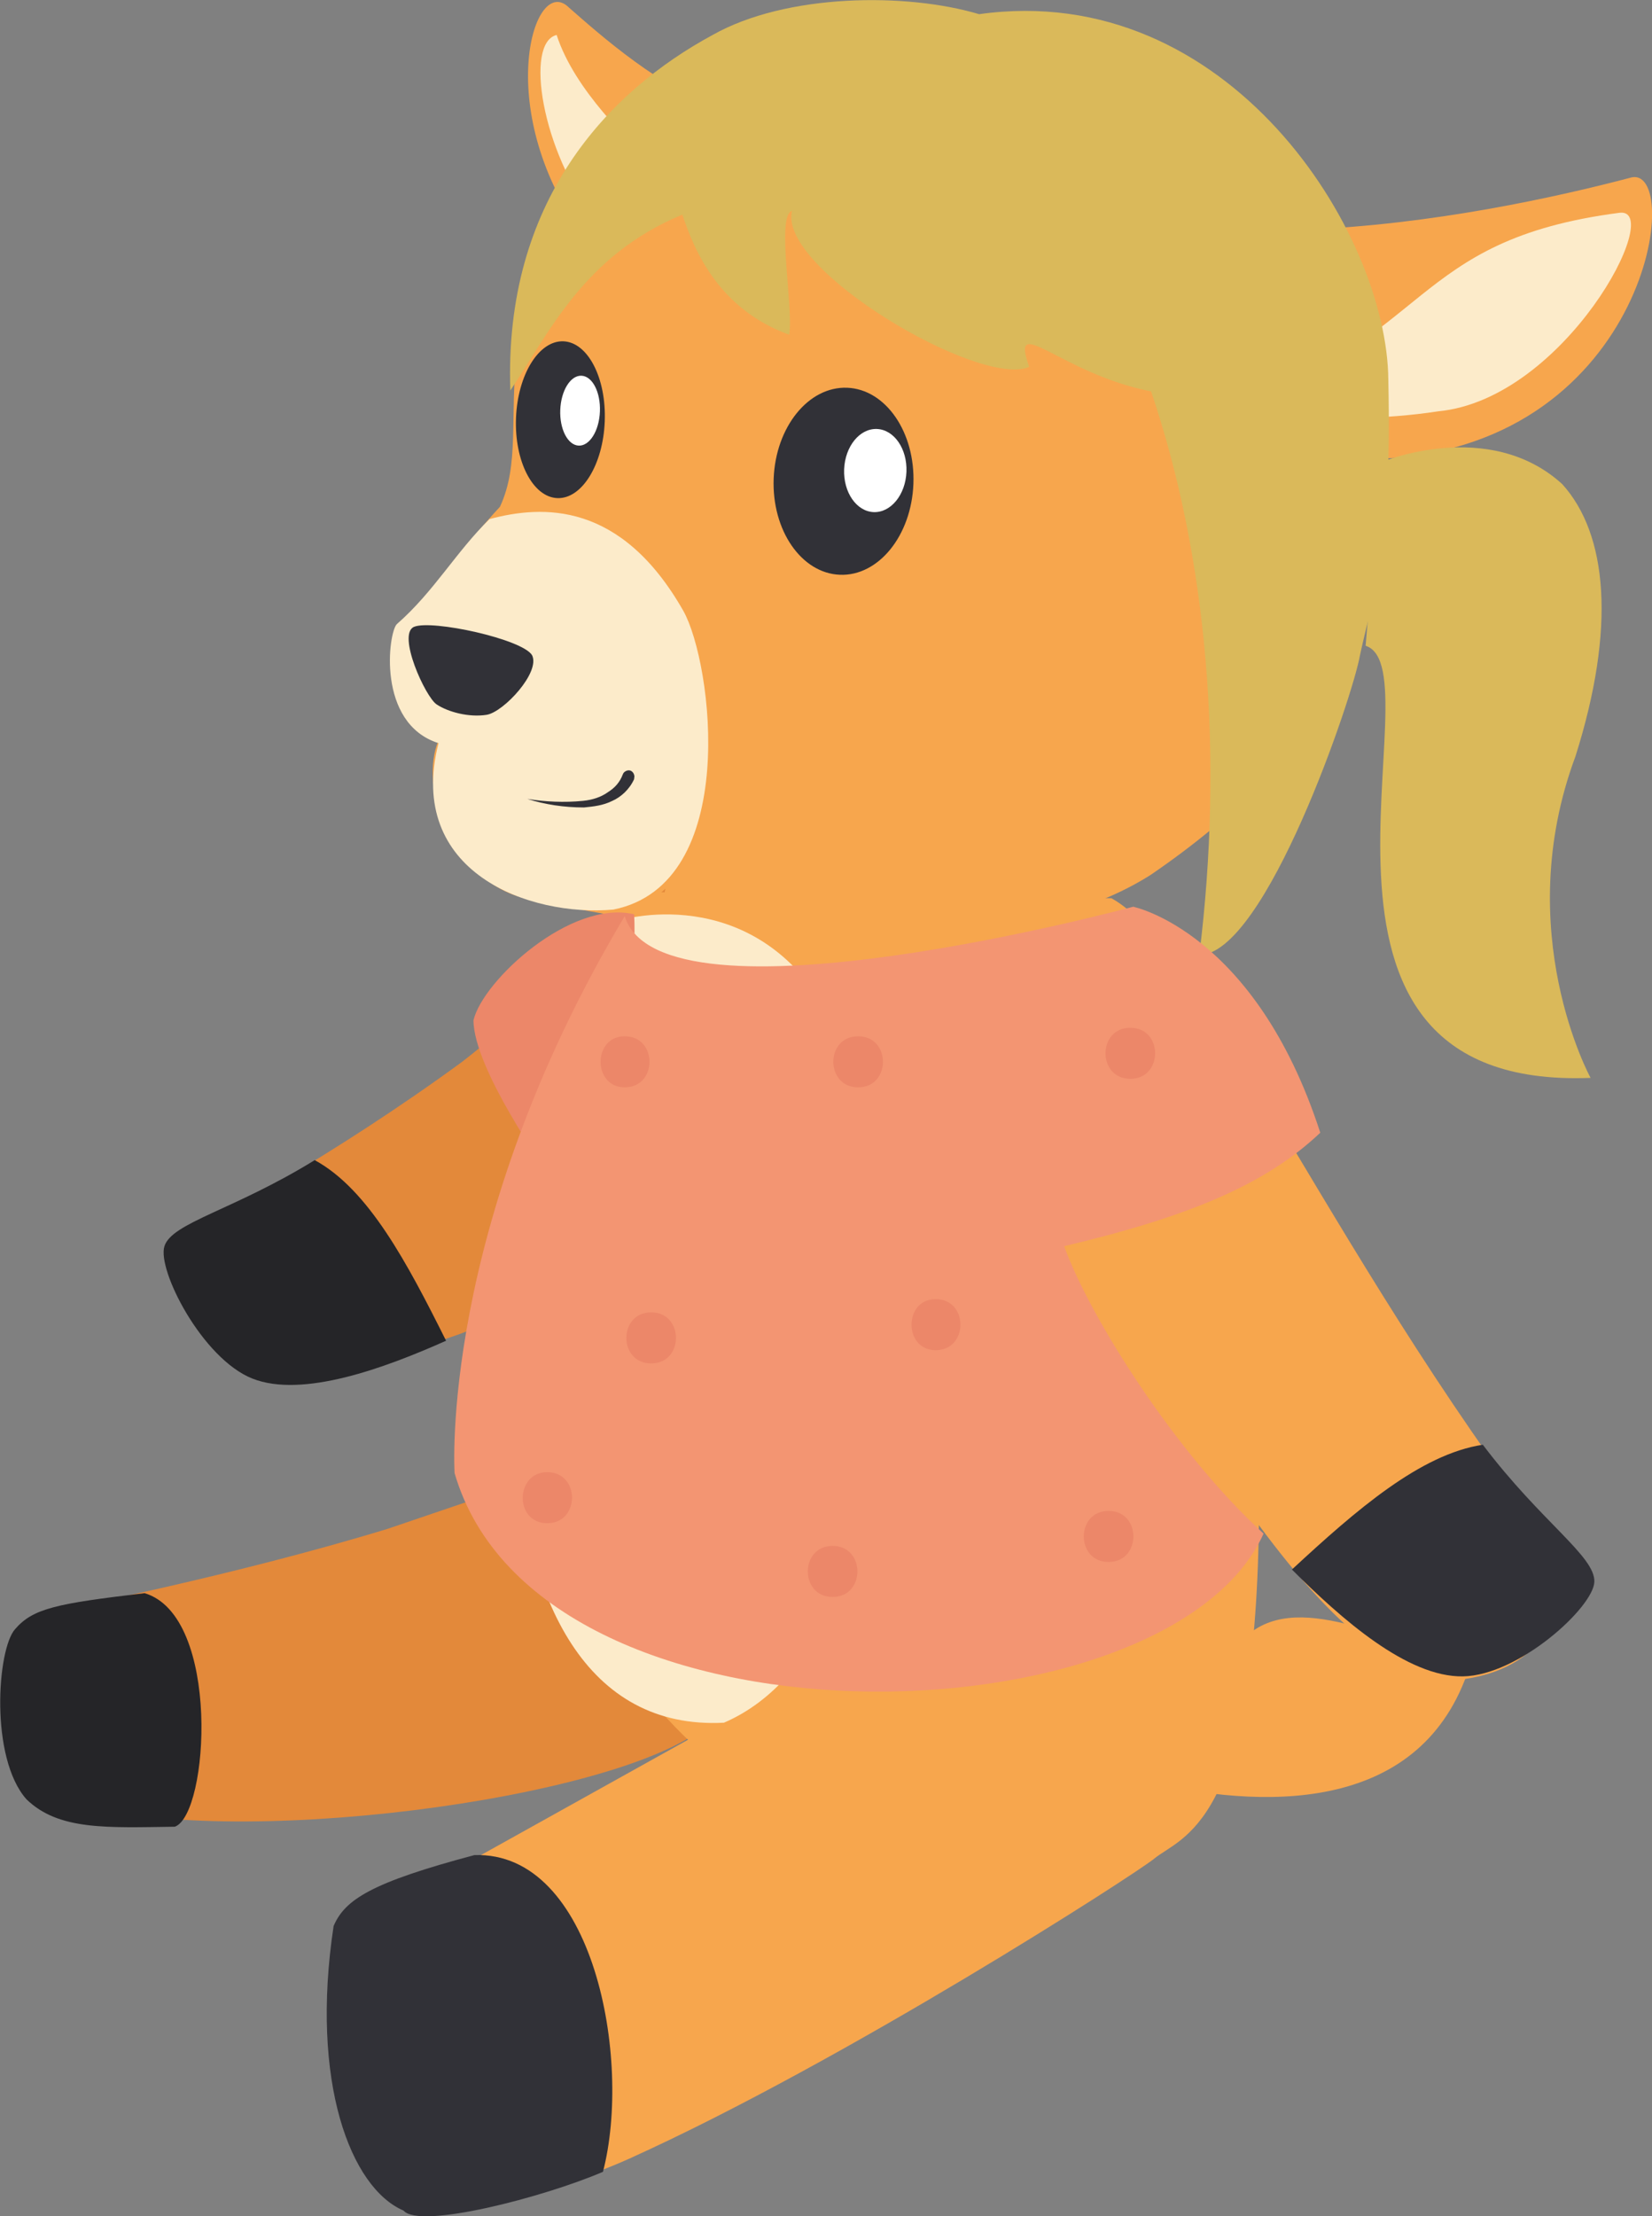 <?xml version="1.0" encoding="utf-8"?>
<!-- Generator: Adobe Illustrator 25.4.1, SVG Export Plug-In . SVG Version: 6.00 Build 0)  -->
<svg version="1.1" id="Calque_1" xmlns="http://www.w3.org/2000/svg" xmlns:xlink="http://www.w3.org/1999/xlink" x="0px" y="0px"
	 viewBox="0 0 174.8 234.4" style="enable-background:new 0 0 174.8 234.4;" xml:space="preserve">
<rect x="0" y="0" width="174.8" height="234.4" fill="#808080" stroke="none"/>
<style type="text/css">
	.st0{fill:#F7A64D;}
	.st1{fill:#FCEBCA;}
	.st2{fill:#E3893A;}
	.st3{fill:#313137;}
	.st4{fill:#252528;}
	.st5{fill:#FFFFFF;}
	.st6{fill:#DAB95A;}
	.st7{fill:#EC8769;}
	.st8{fill:#F39572;}
</style>
<g>
	<path class="st0" d="M172.5,18.8c-7.6,2-21,5-34.7,5.5c-0.3-0.5-0.5-1-0.8-1.5C122.8-1.4,88.6,3.1,78.9,9.9
		c-0.8,0.6-1.6,1.1-2.3,1.7c-6.5-2-13.2-8-16.4-10.8c-3.7-3.7-8.1,10.6,1.3,23.8c-3.9,4.3-6.3,8.5-6.8,12.7
		c-0.8,6.8,0.3,11.8-1.8,16.3c-4.1,4.4-6.8,8.7-10.5,13.1c-1.6,3.2,0.3,9,4,11.6c-2.1,5,1.3,14.2,8.4,16.5c0,0,45.7,11.3,67-2.3
		c18.7-12.8,26.2-27.3,24.3-44c0.2,0,0.3,0,0.4,0C174.7,46.9,178.2,17.1,172.5,18.8z"/>
	<path class="st1" d="M129.6,43.2c22-7.2,19.4-17.8,41.8-20.7c4.8-0.5-5.8,19.7-19.2,21C140.4,45.3,129.6,43.2,129.6,43.2z"/>
	<path class="st1" d="M58.9,3.7C55.5,4.5,57.3,16,63,23.2c1.4-2.2,3.9-4.6,5.7-6.2C66.8,15.1,60.8,9.6,58.9,3.7z"/>
	<path class="st2" d="M70.4,94c0,0-16.3,14.3-21.5,18.3c-13.8,10.1-26.6,16.8-26.6,16.8c-0.3,5.6,0.4,10.8,4.4,14.6
		c15.1,0.9,28.3-2.4,36.6-13.3"/>
	<path class="st2" d="M66,153.2c0,0-18.8,6.4-25,8.5c-16.4,5-34.4,8.5-34.4,8.5c-3.4,6.3-3.1,15,0,19.9c14,5.8,55.7,0.9,67.1-6.8"/>
	<path class="st0" d="M72.8,184l-36.1,20.1c-1.2,7.6-1.4,24,7.5,30c5-1.4,12.4-1.3,22.4-5.8c22.8-10.3,53.4-30,55.5-31.7
		c2.9-2.4,10.7-3.4,11.1-35.3c8.6,11.6,12.6,13.1,16.9,16.5c11.6,0.5,15-5.4,16.2-12.1c-24-30-38.8-65.3-48.7-70.7l-52.8-0.7
		c-5.1,29.8-11.3,48.7-9.4,59.3C59,171.4,72.8,184,72.8,184z"/>
	<path class="st0" d="M122,188.6c12.9,2.9,29.1,2.8,33.7-13c-8.9-1.8-18.7-7.8-24.2-2.2C133.1,170.4,116.1,192.8,122,188.6z"/>
	<path class="st3" d="M136.7,166c5.2,5.2,12.2,11.4,18.1,11.3c5.9-0.1,13.8-7.3,13.9-10s-5.6-6.3-11.8-14.5
		C150.3,153.8,143.5,159.7,136.7,166z"/>
	<path class="st4" d="M47.2,141.8c-6.5,2.9-15.2,6.1-20.5,4c-5.3-2.1-10.1-11.5-9.3-14c0.8-2.5,7.3-3.8,15.9-9.1
		C39,125.8,43.1,133.6,47.2,141.8z"/>
	<path class="st4" d="M18.5,193.2c-7.2,0.1-12.3,0.4-15.7-2.9c-3.9-4.4-3.1-15.9-1.2-18c1.9-2.2,4.4-2.7,13.7-3.8
		C23.4,170.9,22.1,191.9,18.5,193.2z"/>
	<path class="st3" d="M63.8,229.7c-6.3,2.7-19.4,6.1-21.1,4.1c-5.6-2.4-9.9-13.6-7.4-30.1c1.2-2.8,4-4.6,14.9-7.5
		C62.8,195.8,66.9,217.8,63.8,229.7z"/>
	<path class="st1" d="M46.4,78.6C39.8,76.5,41.1,66.8,42,66c3.9-3.4,6.3-7.7,9.8-11.1c5.6-1.5,13.9-1.9,20.5,9.7
		c3.1,5.5,6.1,28.9-7.4,31.6C56.1,97,42.9,92.3,46.4,78.6z"/>
	
		<ellipse transform="matrix(3.853434e-02 -0.999 0.999 3.853434e-02 34.969 138.049)" class="st3" cx="89.2" cy="50.9" rx="9.9" ry="7.4"/>
	
		<ellipse transform="matrix(3.853434e-02 -0.999 0.999 3.853434e-02 39.297 140.355)" class="st5" cx="92.6" cy="49.8" rx="4.4" ry="3.3"/>
	
		<ellipse transform="matrix(3.853458e-02 -0.999 0.999 3.853458e-02 12.653 101.92)" class="st3" cx="59.3" cy="44.4" rx="8.3" ry="4.7"/>
	
		<ellipse transform="matrix(3.853458e-02 -0.999 0.999 3.853458e-02 15.657 103.1)" class="st5" cx="61.4" cy="43.4" rx="3.7" ry="2.1"/>
	<path class="st3" d="M43.8,66.3c1.9-0.8,11.5,1.3,12.5,3c0.9,1.8-3,6-4.8,6.3c-1.9,0.3-4.1-0.3-5.3-1.1C45,73.7,42,67.1,43.8,66.3z
		"/>
	<g>
		<path class="st3" d="M55.8,84.5c1.9,0.3,3.9,0.4,5.9,0.2c1-0.1,1.9-0.4,2.6-0.9c0.8-0.5,1.3-1.1,1.6-1.9l0,0
			c0.1-0.3,0.5-0.5,0.8-0.4s0.5,0.5,0.4,0.8c0,0,0,0,0,0.1c-0.5,1.1-1.4,1.9-2.3,2.3c-1,0.5-2,0.6-3,0.7
			C59.7,85.4,57.7,85.1,55.8,84.5z"/>
	</g>
	<path class="st1" d="M65.7,97.3c0,0,15.3-4.6,23,11.9c6.3,16,9,63.9-12.1,73C47.6,183.7,50.2,128,65.7,97.3z"/>
	<path class="st1" d="M81.9,25.8C81,25.1,79.5,25,78.7,26c-0.6,0.8-1.2,1.7-1.7,2.5c-0.6,1,0,2.6,1,3c1.2,0.5,2.4,0.1,3-1
		c0.1-0.2,0.2-0.4,0.4-0.6l0,0l0,0c0.2-0.3,0.5-0.6,0.7-0.9C82.9,28,82.9,26.5,81.9,25.8z"/>
	<path class="st0" d="M63.8,229.7"/>
	<path class="st1" d="M92.5,9.7c-0.6-1.7-2.4-3-4.2-2.3c-1.5,0.5-2.9,1.1-4.3,1.8c-1.6,0.8-2.1,3.2-1.2,4.6c1.1,1.6,2.9,2,4.6,1.2
		c0.3-0.1,0.6-0.3,0.9-0.4l0,0c0,0,0,0,0.1,0c0.5-0.2,1.1-0.4,1.6-0.6C91.8,13.3,93.1,11.5,92.5,9.7z"/>
	<path class="st1" d="M77.8,16.5c-0.6-0.6-1.8-0.8-2.5-0.1c-0.6,0.6-1.1,1.2-1.5,1.8c-0.6,0.7-0.2,2,0.6,2.4
		c0.9,0.5,1.8,0.2,2.4-0.6c0.1-0.1,0.2-0.3,0.3-0.4l0,0l0,0c0.2-0.2,0.4-0.5,0.6-0.7C78.4,18.3,78.5,17.2,77.8,16.5z"/>
	<path class="st1" d="M92.2,18.2c-0.7-0.7-2.1-0.9-2.9-0.1c-0.6,0.7-1.2,1.4-1.8,2.1c-0.6,0.9-0.3,2.3,0.6,2.8
		c1,0.6,2.1,0.3,2.8-0.6c0.1-0.2,0.2-0.3,0.4-0.5l0,0l0,0c0.2-0.3,0.5-0.5,0.7-0.8C92.8,20.3,93,19,92.2,18.2z"/>
	<path class="st1" d="M108.9,9.7c0.3-1.3-0.5-2.9-2-3.2c-1.2-0.2-2.4-0.3-3.6-0.4c-1.4-0.1-2.7,1.4-2.6,2.7c0.1,1.5,1.2,2.5,2.7,2.6
		c0.3,0,0.5,0,0.8,0.1l0,0c0,0,0,0,0.1,0c0.5,0.1,0.9,0.1,1.4,0.2C107.1,11.9,108.6,11.1,108.9,9.7z"/>
	<path class="st1" d="M123.2,20.7c-0.7-1.5-2.6-2.5-4.1-1.7c-1.3,0.6-2.6,1.4-3.8,2.1c-1.4,0.9-1.6,3.2-0.6,4.4
		c1.2,1.4,2.9,1.5,4.4,0.6c0.3-0.2,0.5-0.3,0.8-0.5l0,0c0,0,0,0,0.1,0c0.5-0.3,1-0.5,1.5-0.8C123,24.1,124,22.3,123.2,20.7z"/>
	<path class="st1" d="M100.6,24.8c-0.3-0.7-1.3-1.2-2-0.8c-0.6,0.3-1.3,0.7-1.8,1c-0.7,0.4-0.8,1.6-0.3,2.2c0.6,0.7,1.4,0.8,2.2,0.3
		c0.1-0.1,0.3-0.2,0.4-0.2l0,0l0,0c0.2-0.1,0.5-0.3,0.7-0.4C100.5,26.5,101,25.6,100.6,24.8z"/>
	<path class="st1" d="M105.5,16c-0.3-1-1.4-1.8-2.5-1.5c-0.9,0.3-1.8,0.6-2.6,1c-1,0.5-1.3,1.9-0.8,2.8c0.6,1,1.8,1.2,2.8,0.8
		c0.2-0.1,0.4-0.2,0.6-0.2l0,0l0,0c0.3-0.1,0.7-0.2,1-0.4C105,18.1,105.8,17.1,105.5,16z"/>
	<path class="st1" d="M120.3,12c-0.4-1.2-1.8-2.2-3.1-1.8c-1.1,0.4-2.2,0.8-3.2,1.3c-1.2,0.6-1.6,2.4-0.9,3.5
		c0.8,1.2,2.2,1.5,3.5,0.9c0.2-0.1,0.5-0.2,0.7-0.3l0,0c0,0,0,0,0.1,0c0.4-0.2,0.8-0.3,1.2-0.4C119.8,14.7,120.8,13.3,120.3,12z"/>
</g>
<path class="st6" d="M146.1,48.9c0,0,11.4-4.8,19.2,2.3c4.8,5.3,5.7,15.2,1.4,28.8c-6.9,18.5,1.6,34,1.6,34
	c-35.2,1.4-16-43.2-23.8-45.7L146.1,48.9z"/>
<path class="st6" d="M146.9,40.2C146.8,24.6,130-2.2,103.6,1.5c-7.7-2.3-20.4-2.2-28.2,2.2C64.3,9.7,53.3,21.3,54,41.3
	c4.1-6.1,7.8-14.3,18.2-18.6c1.3,3.9,3.9,10,11.3,12.7c0.5-2.7-1.4-12.6,0.3-13.1c-1.5,6.2,20,18.8,25.1,16.5
	c-2.1-5.9,3.3,0.7,12.9,2.6c6,17.7,7.7,38.6,5.1,59.6c7,0,16.3-27.5,17-31.7C145.4,62.4,147.3,58,146.9,40.2z"/>
<path class="st7" d="M67.1,96.7c-6.7-1.6-16,7-17,11.2c0,5.1,7.7,15.9,7.7,15.9C63.5,115.4,67.6,106.6,67.1,96.7z"/>
<path class="st8" d="M119.9,95.9c0,0,12.9,2.6,19.8,23.9c-5.8,5.5-14,8.9-27.1,12c2.7,7.5,11.8,21.9,21.1,30.4
	c-10.1,22.4-76.7,24.2-85.6-6.4c0,0-1.7-25.9,18-58.9C70,109.4,119.9,95.9,119.9,95.9z"/>
<g>
	<g>
		<path class="st7" d="M68.9,144.2c3.5,0,3.5-5.4,0-5.4S65.4,144.2,68.9,144.2L68.9,144.2z"/>
	</g>
</g>
<g>
	<g>
		<path class="st7" d="M90.8,115c3.5,0,3.5-5.4,0-5.4S87.3,115,90.8,115L90.8,115z"/>
	</g>
</g>
<g>
	<g>
		<path class="st7" d="M99,142.8c3.5,0,3.5-5.4,0-5.4C95.6,137.4,95.6,142.8,99,142.8L99,142.8z"/>
	</g>
</g>
<g>
	<g>
		<path class="st7" d="M119.6,114.1c3.5,0,3.5-5.4,0-5.4S116.1,114.1,119.6,114.1L119.6,114.1z"/>
	</g>
</g>
<g>
	<g>
		<path class="st7" d="M66.1,115c3.5,0,3.5-5.4,0-5.4C62.7,109.6,62.7,115,66.1,115L66.1,115z"/>
	</g>
</g>
<g>
	<g>
		<path class="st7" d="M88.1,168.9c3.5,0,3.5-5.4,0-5.4S84.6,168.9,88.1,168.9L88.1,168.9z"/>
	</g>
</g>
<g>
	<g>
		<path class="st7" d="M117.3,165.2c3.5,0,3.5-5.4,0-5.4S113.8,165.2,117.3,165.2L117.3,165.2z"/>
	</g>
</g>
<g>
	<g>
		<path class="st7" d="M57.9,161.1c3.5,0,3.5-5.4,0-5.4C54.5,155.7,54.4,161.1,57.9,161.1L57.9,161.1z"/>
	</g>
</g>
</svg>
